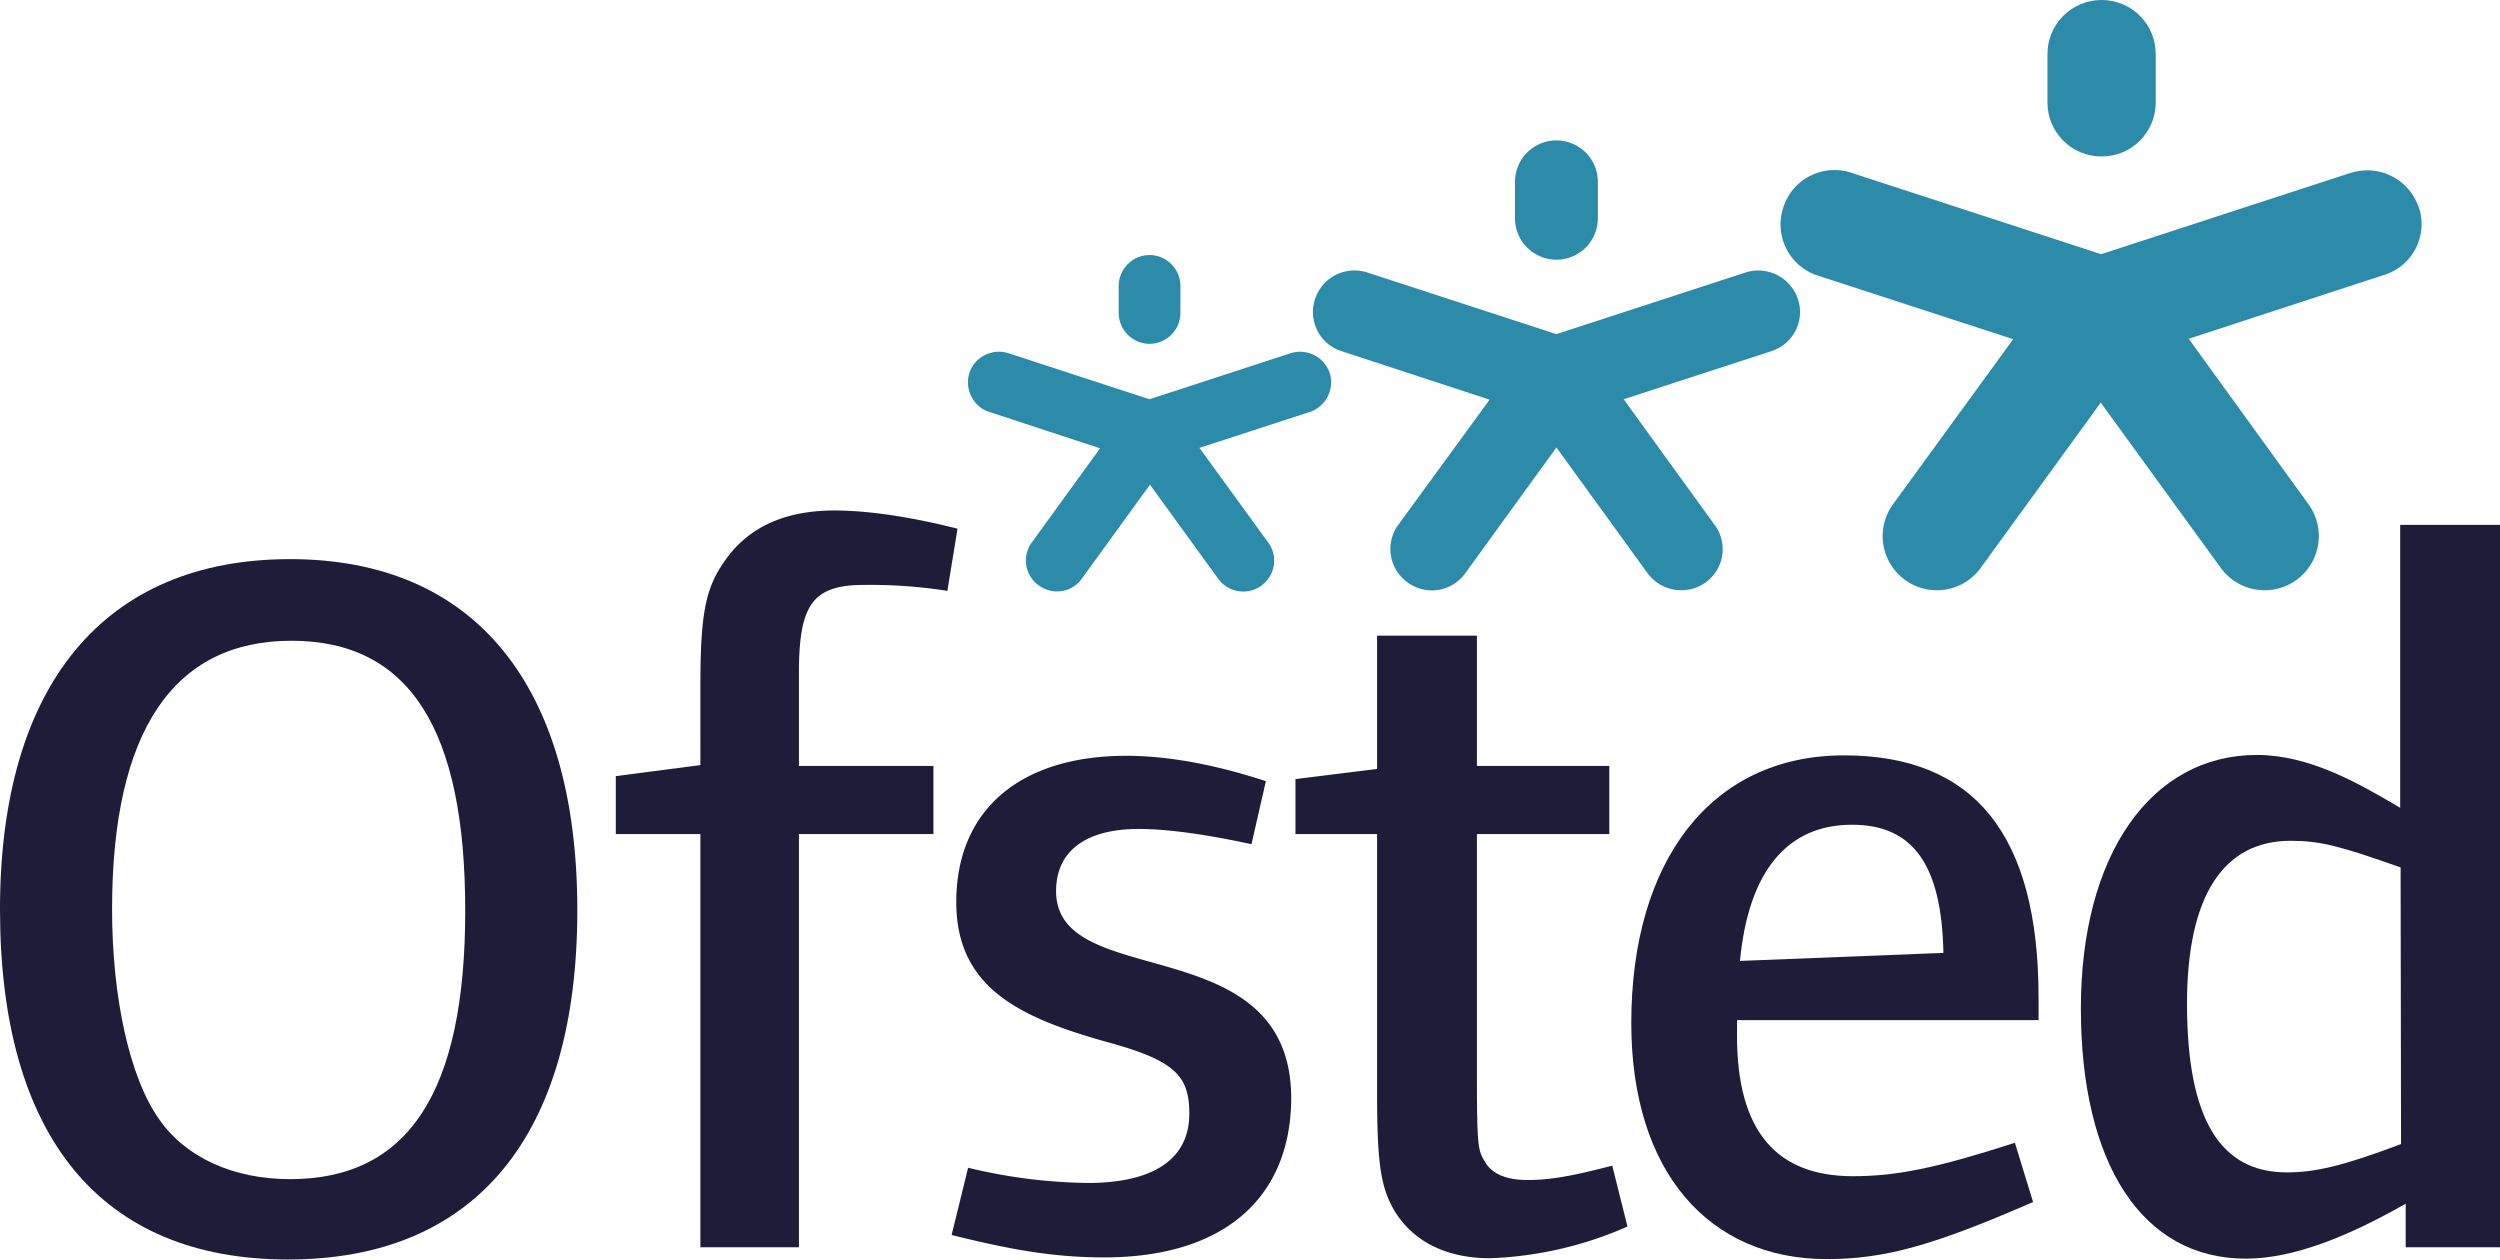 <svg version="1.1" id="Layer_1" xmlns="http://www.w3.org/2000/svg" x="0" y="0" viewBox="0 0 591.1 297.8" xml:space="preserve"><style>.st0{fill:#2D8BAA}.st1{fill:#1F1C39}</style><g id="ofsted-vector-logo" transform="translate(-25.4 -71.6)"><path id="Path_8" class="st0" d="M509.5 84.4c0-7.1 5.7-12.8 12.8-12.8 7.1 0 12.8 5.7 12.8 12.8v11.4c0 7.1-5.7 12.8-12.8 12.8-7.1 0-12.8-5.7-12.8-12.8V84.4z"/><path id="Path_9" class="st0" d="M597.3 120.7a12.8 12.8 0 00-16.1-8.2h-.1l-58.9 19.2-58.9-19.2c-6.7-2.3-14 1.3-16.2 8a12.7 12.7 0 008.2 16.3l46.1 15-28.4 39a12.8 12.8 0 1020.7 15.1l28.4-39.1 28.4 39.1a12.8 12.8 0 1020.7-15.1l-28.3-39.1 45.9-15a12.6 12.6 0 008.7-15.5l-.2-.5"/><path id="Path_10" class="st0" d="M383.6 114.6a9.8 9.8 0 0119.6 0v8.6a9.8 9.8 0 01-19.6 0v-8.6z"/><path id="Path_11" class="st0" d="M450.5 142.3a9.9 9.9 0 00-12.3-6.3l-44.8 14.6-44.8-14.6a9.8 9.8 0 00-12.3 6.4 9.7 9.7 0 006.2 12.2l35.1 11.5-21.6 29.6a9.7 9.7 0 002.2 13.6 9.7 9.7 0 0013.6-2.1l21.6-29.8 21.6 29.8a9.9 9.9 0 0013.7 2.1 9.7 9.7 0 002.2-13.5l-.1-.1-21.5-29.7 35-11.4a9.7 9.7 0 006.2-12.3"/><path id="Path_12" class="st0" d="M289.9 139.2c0-4 3.3-7.3 7.3-7.3s7.3 3.3 7.3 7.3v6.4c0 4-3.3 7.3-7.3 7.3s-7.3-3.3-7.3-7.3v-6.4z"/><path id="Path_13" class="st0" d="M339.8 159.8a7.4 7.4 0 00-9.2-4.7L297.2 166l-33.4-10.9c-3.8-1.2-8 .9-9.2 4.7s.9 8 4.7 9.2l26.2 8.6-16.1 22.2A7.2 7.2 0 00271 210a7.2 7.2 0 0010.2-1.6l16.1-22.2 16.1 22.2a7.3 7.3 0 0011.9-8.5l-.1-.1-16.2-22.3 26.1-8.5a7.4 7.4 0 004.7-9.2"/><path id="Path_14" class="st1" d="M93.5 369.4c-44.3 0-68.1-29.1-68.1-82.8 0-53.2 24.8-82.8 68.6-82.8 43.6 0 67.9 29.8 67.9 83 0 53.4-24.1 82.6-68.4 82.6m.8-146.3c-27.9 0-42.4 21.4-42.4 63.5 0 20.7 4.1 39.7 11.1 49.6 6.3 9.1 17.6 14.2 31 14.2 27.9 0 41.4-20.5 41.4-63.5 0-42.9-13.2-63.8-41.1-63.8"/><path id="Path_15" class="st1" d="M249.4 211.3a118 118 0 00-19.7-1.4c-12.3 0-15.4 4.8-15.4 20.9v21.9h31.8v16.1h-31.8v97.7H191v-97.7h-20v-13.7l20-2.6v-18.8c0-16.8 1.2-22.9 5.5-29.1 5.5-8.2 14.2-12.3 26.2-12.3s25.5 3.4 29.1 4.3l-2.4 14.7z"/><path id="Path_16" class="st1" d="M286.5 368.9c-11.6 0-21.7-1.7-36.1-5.3l3.9-15.9a126 126 0 0028.2 3.6c15.9 0 24.1-5.8 24.1-16.4 0-8.9-3.4-12.5-19-16.8-20.9-5.8-36.1-12.8-36.1-33.2 0-21.9 15.2-34.6 40.2-34.6 9.4 0 20.5 1.9 33 6l-3.4 14.9c-7.9-1.7-18.3-3.6-26.7-3.6-12.3 0-19.5 5.1-19.5 14.7 0 24.1 55.6 8.4 55.6 49.1-.2 23.8-16.3 37.5-44.2 37.5"/><path id="Path_17" class="st1" d="M377.7 369.1c-11.1 0-19.2-4.6-23.3-12.5-2.6-5.1-3.4-10.8-3.4-26.2v-61.6h-19.3v-13l19.3-2.4v-31.5h23.6v30.8h31.3v16.1h-31.3v54.9c0 19.2.2 19.7 1.9 22.6s5.1 4.3 10.1 4.3c5.5 0 10.8-1 20-3.4l3.6 14.4a88.3 88.3 0 01-32.5 7.5"/><path id="Path_18" class="st1" d="M436.1 312.6v3.9c0 22.9 9.6 33.2 27.4 33.2 10.3 0 19.7-1.9 38.3-7.9l4.3 14c-23.6 10.3-35.1 13.5-48.8 13.5-27.9 0-46.2-20.7-46.2-55.8 0-38.3 18.8-63.3 50.3-63.3 30.6 0 46 18.5 46 57.3v5.3h-71.3v-.2zm27.2-46c-15.4 0-24.5 11.1-26.5 32.2l48.1-1.9c-.4-20.7-7.1-30.3-21.6-30.3"/><path id="Path_19" class="st1" d="M594.2 366.5v-10.3c-13.5 7.7-26.5 13-37.8 13-24.5 0-39-22.4-39-59.2 0-36.3 16.6-59.9 41.6-59.9 12.3 0 23.8 6.5 33.9 12.5v-66.9h23.6v170.8h-22.3zm-1.2-89.8c-14.4-5.1-19-6.3-26-6.3-15.9 0-24.5 13-24.5 38.5 0 27.4 7.9 39.9 23.6 39.9 6.5 0 13-1.4 27-6.7l-.1-65.4z"/></g></svg>